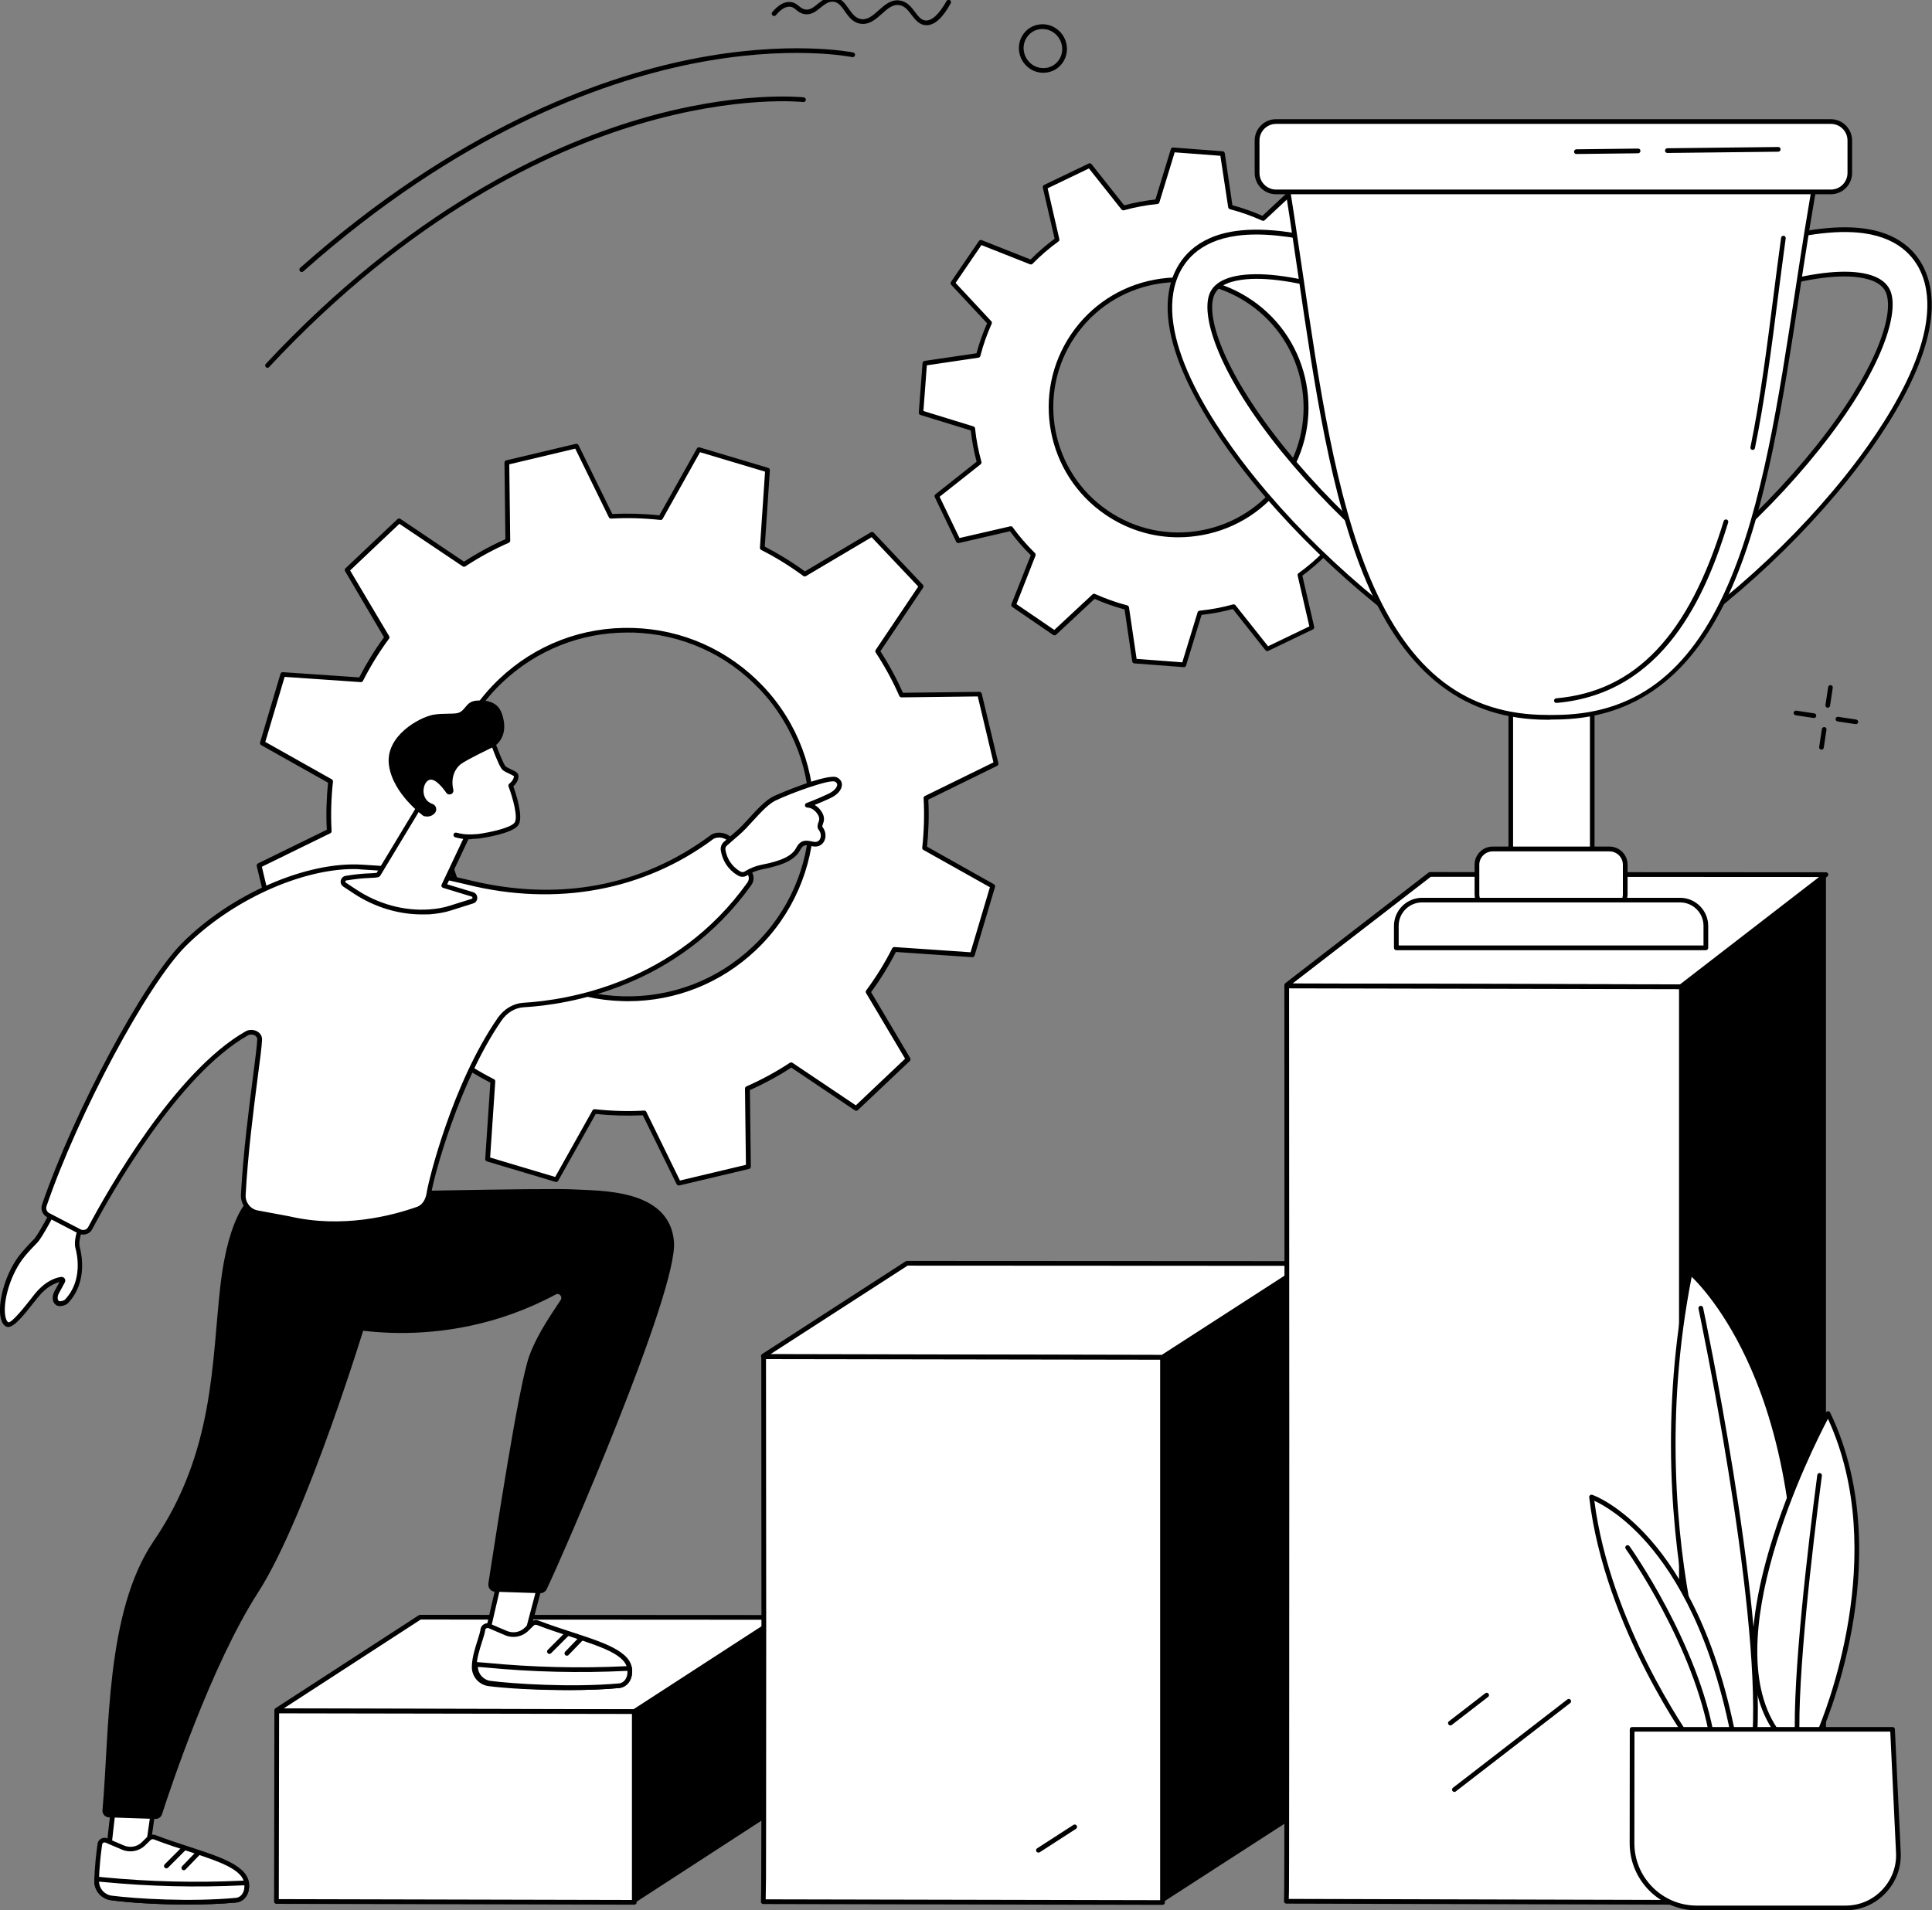 <?xml version="1.0" encoding="utf-8"?>
<!-- Generator: Adobe Illustrator 27.6.1, SVG Export Plug-In . SVG Version: 6.00 Build 0)  -->
<svg version="1.1" xmlns="http://www.w3.org/2000/svg" xmlns:xlink="http://www.w3.org/1999/xlink" x="0px" y="0px"
	 viewBox="0 0 1847.5 1827.1" style="enable-background:new 0 0 1847.5 1827.1;" xml:space="preserve">
<rect x="0" y="0" width="1847.5" height="1827.1" fill="#808080" stroke="none"/>
<style type="text/css">
	.st0{fill:#FFFFFF;}
</style>
<g id="Background">
</g>
<g id="Illustration">
	<g id="Ambition_1_">
		<g>
			<g>
				<path class="st0" d="M880.9,560.6l-47-49.8L769.5,549c-13-9.6-26.5-18-40.6-25.1l5-74.5l-65.6-19.6l-36.6,65.2
					c-15.8-1.8-31.7-2.2-47.6-1.3l-32.9-67.2l-66.6,15.8l0.9,74.7c-14.4,6.3-28.4,13.9-41.9,22.7l-62.1-41.7l-49.7,47l38.2,64.3
					c-9.6,13-17.9,26.5-25,40.6l-74.5-5.1L251,710.6l65.2,36.6c-1.8,15.8-2.2,31.7-1.3,47.6l-67.1,32.9l15.9,66.6l74.7-0.9
					c6.3,14.4,13.9,28.5,22.8,41.9l-41.7,62.1l47,49.8l64.3-38.1c13,9.6,26.5,18,40.6,25.1l-5,74.5l65.6,19.6l36.6-65.2
					c15.8,1.8,31.7,2.2,47.6,1.3l32.9,67.2l66.6-15.8l-0.9-74.7c14.4-6.3,28.4-13.9,41.9-22.7l62.1,41.7l49.7-47l-38.2-64.3
					c9.6-13,17.9-26.5,25-40.6l74.5,5.1l19.5-65.6l-65.2-36.6c1.8-15.8,2.2-31.7,1.3-47.6l67.1-32.9l-15.9-66.6l-74.7,0.9
					c-6.3-14.4-13.9-28.5-22.8-41.9L880.9,560.6z M721.2,907.2c-70.7,66.9-182.2,63.7-249.1-7c-66.9-70.8-63.8-182.3,6.9-249.2
					c70.7-66.9,182.2-63.7,249.1,7C795,728.7,791.9,840.3,721.2,907.2z"/>
				<path d="M649,1133.8c-0.8,0-1.6-0.5-2-1.3l-32.3-65.8c-15,0.7-30.1,0.3-45-1.3l-35.9,63.9c-0.5,0.9-1.6,1.4-2.6,1.1l-65.6-19.6
					c-1-0.3-1.7-1.3-1.6-2.3l4.9-73c-13.2-6.8-26.1-14.7-38.4-23.7l-63,37.4c-0.9,0.5-2.1,0.4-2.8-0.4l-47-49.8
					c-0.7-0.8-0.8-1.9-0.2-2.8l40.8-60.8c-8.3-12.8-15.5-26.1-21.5-39.7l-73.2,0.9c-1,0-2-0.7-2.2-1.7l-15.9-66.6
					c-0.2-1,0.3-2.1,1.2-2.5l65.8-32.2c-0.8-15-0.3-30.1,1.2-45l-63.9-35.9c-0.9-0.5-1.4-1.6-1.1-2.6l19.5-65.6
					c0.3-1,1.2-1.7,2.3-1.6l73,5c6.8-13.2,14.7-26.1,23.7-38.4L330,546.3c-0.5-0.9-0.4-2.1,0.4-2.8l49.7-47c0.8-0.7,1.9-0.8,2.8-0.2
					l60.8,40.9c12.8-8.3,26.1-15.5,39.6-21.5l-0.9-73.2c0-1,0.7-2,1.7-2.2l66.6-15.8c1-0.2,2.1,0.3,2.5,1.2l32.3,65.9
					c15-0.7,30.1-0.3,45,1.3l35.9-63.9c0.5-0.9,1.6-1.4,2.6-1.1l65.6,19.6c1,0.3,1.7,1.3,1.6,2.3l-4.9,73
					c13.2,6.8,26.1,14.7,38.4,23.7l63-37.4c0.9-0.5,2.1-0.4,2.8,0.4l47,49.8c0.7,0.8,0.8,1.9,0.2,2.8l-40.8,60.8
					c8.3,12.8,15.5,26.1,21.5,39.7l73.2-0.9c1,0.1,2,0.7,2.2,1.7l15.9,66.6c0.2,1-0.3,2.1-1.2,2.5l-65.8,32.3
					c0.8,15,0.3,30.1-1.2,45l63.9,35.9c0.9,0.5,1.4,1.6,1.1,2.6l-19.5,65.6c-0.3,1-1.2,1.7-2.3,1.6l-73-5
					c-6.7,13.2-14.7,26.1-23.7,38.4l37.4,63.1c0.5,0.9,0.4,2.1-0.4,2.8l-49.7,47c-0.8,0.7-1.9,0.8-2.8,0.2l-60.8-40.9
					c-12.8,8.3-26.1,15.5-39.6,21.5l0.9,73.2c0,1-0.7,2-1.7,2.2l-66.6,15.8C649.3,1133.8,649.2,1133.8,649,1133.8z M616.1,1062.2
					c0.9,0,1.6,0.5,2,1.3l32.1,65.6l63.1-15l-0.9-72.9c0-0.9,0.5-1.7,1.3-2.1c14.2-6.2,28.2-13.8,41.6-22.6c0.8-0.5,1.7-0.5,2.5,0
					l60.6,40.7l47.1-44.6l-37.3-62.8c-0.5-0.8-0.4-1.8,0.1-2.5c9.5-12.9,17.9-26.4,24.9-40.3c0.4-0.8,1.2-1.3,2.2-1.2l72.7,5
					l18.5-62.2L883,812.9c-0.8-0.4-1.2-1.3-1.1-2.2c1.7-15.6,2.2-31.5,1.3-47.3c0-0.9,0.4-1.7,1.3-2.1l65.5-32.1l-15-63.1l-72.9,0.9
					c-0.8,0-1.7-0.5-2.1-1.3c-6.2-14.2-13.8-28.2-22.6-41.6c-0.5-0.8-0.5-1.7,0-2.5l40.7-60.6l-44.6-47.2L770.7,551
					c-0.8,0.5-1.8,0.4-2.5-0.1c-12.9-9.5-26.4-17.9-40.3-24.9c-0.8-0.4-1.3-1.3-1.2-2.2l4.9-72.7l-62.2-18.6l-35.7,63.7
					c-0.4,0.8-1.3,1.2-2.2,1.1c-15.6-1.7-31.5-2.2-47.2-1.3c-0.9,0-1.7-0.4-2.1-1.3l-32.1-65.6l-63.1,15l0.9,72.9
					c0,0.9-0.5,1.7-1.3,2.1c-14.2,6.2-28.2,13.8-41.6,22.6c-0.8,0.5-1.7,0.5-2.5,0L381.9,501l-47.1,44.6l37.3,62.8
					c0.5,0.8,0.4,1.8-0.1,2.5c-9.5,12.8-17.8,26.4-24.9,40.3c-0.4,0.8-1.2,1.3-2.2,1.2l-72.7-5l-18.5,62.2l63.6,35.8
					c0.8,0.4,1.2,1.3,1.1,2.2c-1.7,15.6-2.2,31.5-1.3,47.3c0,0.9-0.4,1.7-1.3,2.1L250.4,829l15,63.1l72.9-0.9c1,0,1.7,0.5,2.1,1.3
					c6.2,14.2,13.8,28.2,22.6,41.6c0.5,0.8,0.5,1.7,0,2.5l-40.7,60.6l44.6,47.2l62.7-37.2c0.8-0.5,1.8-0.4,2.5,0.1
					c12.9,9.5,26.4,17.9,40.3,24.9c0.8,0.4,1.3,1.3,1.2,2.2l-4.9,72.7l62.2,18.6l35.7-63.7c0.4-0.8,1.3-1.2,2.2-1.1
					c15.6,1.7,31.5,2.2,47.2,1.3C616,1062.2,616,1062.2,616.1,1062.2z M600.4,957.6c-1.7,0-3.4,0-5.2-0.1
					c-47.6-1.3-91.9-21.2-124.7-55.8c-67.6-71.5-64.5-184.7,7-252.4c34.6-32.8,79.9-50.1,127.6-48.7c47.6,1.3,91.9,21.2,124.7,55.8
					c67.6,71.5,64.5,184.7-7,252.4C689.4,940.4,646.1,957.6,600.4,957.6z M599.9,605c-44.6,0-86.8,16.8-119.3,47.5
					c-69.7,65.9-72.7,176.3-6.8,246c31.9,33.8,75.1,53.1,121.6,54.4c46.5,1.3,90.6-15.5,124.4-47.5c69.7-65.9,72.7-176.3,6.8-246
					c-31.9-33.8-75.1-53.1-121.6-54.4C603.3,605.1,601.6,605,599.9,605z"/>
			</g>
			<g>
				<path class="st0" d="M1284.7,200.5l-39.1-26.7l-37.9,35.3c-10.2-4.6-20.6-8.2-31.1-11l-7.6-51.1l-47.3-3.6l-15.1,49.5
					c-11,1.1-21.8,3.2-32.4,6.1l-32.2-40.6l-42.7,20.5l11.6,50.4c-8.8,6.4-17.2,13.6-25,21.6l-48.1-19.1l-26.7,39.1l35.3,37.9
					c-4.6,10.2-8.2,20.6-11,31.1l-51.1,7.5l-3.6,47.3l49.5,15.2c1.1,11,3.2,21.8,6.1,32.4l-40.6,32.1l20.5,42.7l50.4-11.6
					c6.4,8.8,13.6,17.2,21.6,25l-19,48.1l39.1,26.7l37.9-35.3c10.2,4.6,20.6,8.2,31.1,11l7.6,51.1l47.3,3.6l15.1-49.5
					c11-1.1,21.8-3.2,32.4-6.1l32.2,40.6l42.7-20.5l-11.6-50.4c8.8-6.4,17.2-13.6,25-21.6l48.1,19.1l26.7-39.1l-35.3-37.9
					c4.6-10.2,8.2-20.6,11-31.1l51.1-7.5l3.6-47.3l-49.5-15.2c-1.1-11-3.2-21.8-6.1-32.4l40.6-32.1l-20.5-42.7l-50.4,11.6
					c-6.4-8.8-13.6-17.2-21.6-25L1284.7,200.5z M1227.7,458.4c-38,55.6-113.9,69.9-169.5,31.9c-55.7-38-70-113.9-32-169.6
					c38-55.6,113.9-69.9,169.5-31.9C1251.3,326.9,1265.7,402.8,1227.7,458.4z"/>
				<path d="M1132.2,638.1c-0.1,0-0.1,0-0.2,0l-47.3-3.6c-1-0.1-1.9-0.9-2-1.9l-7.3-49.7c-9.7-2.6-19.3-6-28.7-10.1l-36.8,34.3
					c-0.8,0.7-1.9,0.8-2.8,0.2L968,580.5c-0.9-0.6-1.2-1.7-0.8-2.7l18.5-46.7c-7.3-7.2-14-15-19.9-23l-48.9,11.3
					c-1,0.2-2.1-0.3-2.5-1.2l-20.5-42.7c-0.5-0.9-0.2-2.1,0.6-2.7l39.4-31.2c-2.6-9.8-4.5-19.8-5.6-29.9l-48.1-14.8
					c-1-0.3-1.7-1.3-1.6-2.3l3.6-47.3c0.1-1,0.9-1.9,1.9-2.1l49.7-7.3c2.6-9.7,6-19.3,10.1-28.7l-34.3-36.8
					c-0.7-0.8-0.8-1.9-0.2-2.8l26.7-39.1c0.6-0.9,1.7-1.2,2.7-0.8l46.7,18.5c7.2-7.3,15-13.9,23-19.9l-11.3-48.9
					c-0.2-1,0.3-2.1,1.2-2.5l42.7-20.5c0.9-0.5,2.1-0.2,2.7,0.6l31.2,39.4c9.8-2.6,19.8-4.5,29.9-5.6l14.7-48.1
					c0.3-1,1.3-1.7,2.3-1.6l47.3,3.6c1,0.1,1.9,0.9,2,1.9l7.3,49.7c9.7,2.6,19.3,6,28.7,10.1l36.8-34.3c0.8-0.7,1.9-0.8,2.8-0.2
					l39.1,26.7c0.9,0.6,1.2,1.7,0.8,2.7l-18.5,46.7c7.3,7.2,14,15,19.9,23l48.9-11.3c1-0.2,2.1,0.3,2.5,1.2l20.5,42.7
					c0.5,0.9,0.2,2.1-0.6,2.7l-39.4,31.2c2.6,9.8,4.5,19.8,5.6,29.9l48.1,14.7c1,0.3,1.7,1.3,1.6,2.3l-3.6,47.3
					c-0.1,1-0.9,1.9-1.9,2l-49.7,7.3c-2.6,9.7-6,19.3-10.1,28.7l34.3,36.8c0.7,0.8,0.8,1.9,0.2,2.8l-26.7,39.1
					c-0.6,0.9-1.7,1.2-2.7,0.8l-46.7-18.5c-7.2,7.3-15,13.9-23,19.9l11.3,48.9c0.2,1-0.3,2.1-1.2,2.5l-42.7,20.5
					c-0.9,0.5-2.1,0.2-2.7-0.6l-31.2-39.4c-9.8,2.6-19.8,4.5-29.9,5.6l-14.7,48.1C1134,637.5,1133.2,638.1,1132.2,638.1z
					 M1086.9,630.2l43.7,3.3l14.6-47.8c0.3-0.9,1-1.5,1.9-1.6c10.8-1.1,21.6-3.1,32-6c0.9-0.2,1.8,0.1,2.4,0.8l31.1,39.2l39.5-19
					l-11.2-48.6c-0.2-0.9,0.1-1.8,0.9-2.3c8.7-6.3,17-13.4,24.7-21.3c0.6-0.6,1.6-0.8,2.4-0.5l46.5,18.4l24.7-36.2l-34.1-36.6
					c-0.6-0.7-0.8-1.6-0.4-2.4c4.5-10.1,8.2-20.4,10.8-30.8c0.2-0.9,1-1.5,1.8-1.7l49.4-7.3l3.3-43.7l-47.8-14.7
					c-0.9-0.3-1.5-1-1.6-1.9c-1.1-10.8-3.2-21.6-6.1-32c-0.2-0.9,0.1-1.8,0.8-2.4l39.2-31l-19-39.5l-48.6,11.2
					c-0.9,0.2-1.8-0.1-2.3-0.9c-6.3-8.7-13.5-17-21.3-24.7c-0.6-0.6-0.8-1.6-0.5-2.4l18.4-46.5l-36.2-24.7l-36.5,34
					c-0.7,0.6-1.6,0.8-2.4,0.4c-10.1-4.5-20.4-8.2-30.8-10.9c-0.9-0.2-1.5-1-1.7-1.8L1167,149l-43.7-3.3l-14.6,47.8
					c-0.3,0.9-1,1.5-1.9,1.6c-10.8,1.1-21.6,3.1-32,6c-0.9,0.2-1.8-0.1-2.4-0.8l-31.1-39.2l-39.5,19l11.2,48.6
					c0.2,0.9-0.1,1.8-0.9,2.3c-8.7,6.3-17,13.4-24.7,21.3c-0.6,0.6-1.6,0.8-2.4,0.5l-46.5-18.4l-24.7,36.2l34.1,36.6
					c0.6,0.7,0.8,1.6,0.4,2.4c-4.5,10.1-8.2,20.4-10.8,30.8c-0.2,0.9-1,1.5-1.8,1.7l-49.4,7.3l-3.3,43.7l47.8,14.7
					c0.9,0.3,1.5,1,1.6,1.9c1.1,10.8,3.2,21.6,6.1,32c0.2,0.9-0.1,1.8-0.8,2.4l-39.2,31l19,39.5l48.6-11.2c0.9-0.2,1.8,0.1,2.3,0.9
					c6.3,8.7,13.5,17,21.3,24.7c0.6,0.6,0.8,1.6,0.5,2.4L972,577.8l36.2,24.7l36.5-34c0.7-0.6,1.6-0.8,2.4-0.4
					c10.1,4.5,20.4,8.2,30.8,10.9c0.9,0.2,1.5,1,1.7,1.8L1086.9,630.2z M1126.8,513.9c-24.8,0-48.9-7.4-69.8-21.7
					c-56.6-38.6-71.2-116.1-32.6-172.7c18.7-27.4,47-45.9,79.6-52c32.6-6.1,65.7,0.8,93.1,19.5c56.6,38.6,71.2,116.1,32.6,172.7
					c-18.7,27.4-47,45.9-79.6,52C1142.3,513.1,1134.5,513.9,1126.8,513.9z M1127.1,269.8c-7.4,0-14.9,0.7-22.4,2.1
					c-31.4,5.9-58.7,23.7-76.7,50.1c-37.2,54.5-23.1,129.2,31.4,166.4c26.4,18,58.3,24.7,89.7,18.8c31.4-5.9,58.7-23.7,76.7-50.1
					l1.9,1.3l-1.9-1.3c37.2-54.5,23.1-129.2-31.4-166.4C1174.3,276.9,1151,269.8,1127.1,269.8z"/>
			</g>
		</g>
		<g>
			<g>
				<g>
					<path class="st0" d="M744.4,1547.6l-137.8,89.3c-0.1,0.1-0.3,0.1-0.4,0.1l-341.1-0.8c-0.5,0-0.8-0.4-0.4-0.6l136.7-88.7
						c0.1-0.1,0.3-0.1,0.4-0.1L744,1547C744.5,1547,744.8,1547.4,744.4,1547.6z"/>
					<path d="M606.3,1639.3l-341.1-0.8c-1.3,0-2.4-0.8-2.7-1.9c-0.3-1.1,0.1-2.2,1.1-2.9l136.7-88.7c0.5-0.3,1-0.5,1.6-0.5
						l342.1,0.2c1.3,0,2.4,0.8,2.7,1.9c0.3,1.1-0.1,2.2-1.1,2.9c0,0,0,0,0,0l-137.8,89.3C607.4,1639.1,606.8,1639.3,606.3,1639.3z
						 M271.3,1634l334.5,0.8l132-85.6l-335.5-0.2L271.3,1634z M402.7,1548.8L402.7,1548.8C402.7,1548.8,402.7,1548.8,402.7,1548.8z
						 M744.4,1547.6L744.4,1547.6L744.4,1547.6z"/>
				</g>
				<path d="M744.7,1547.1v183.5l-136.8,88.8c-0.5,0.3-1.4,0.1-1.4-0.4v-181.9C606.5,1637.1,742.8,1547.1,744.7,1547.1z"/>
				<g>
					<path class="st0" d="M606.5,1819.5l-342.2-0.8l0.3-182.2l341.9,0.7C606.5,1637.1,606.5,1819.8,606.5,1819.5z"/>
					<path d="M606.5,1821.7C606.5,1821.7,606.5,1821.7,606.5,1821.7l-342.2-0.8c-1.2,0-2.2-1-2.2-2.2l0.3-182.2
						c0-0.6,0.2-1.2,0.7-1.6c0.4-0.4,1-0.7,1.6-0.7l341.9,0.7c1.2,0,2.2,1,2.2,2.2v182.4c0,0.6-0.2,1.2-0.7,1.6
						C607.7,1821.5,607.1,1821.7,606.5,1821.7z M266.6,1816.4l337.7,0.8v-177.9l-337.4-0.6L266.6,1816.4z"/>
				</g>
			</g>
			<g>
				<g>
					<g>
						<path class="st0" d="M1249.2,1209.3l-137.6,88.9l-381.2-0.8c-0.4,0-0.6-0.3-0.3-0.5l137.1-88.6l381.5,0.2
							C1249.4,1208.5,1249.7,1209,1249.2,1209.3z"/>
						<path d="M1111.6,1300.4C1111.6,1300.4,1111.6,1300.4,1111.6,1300.4l-381.2-0.8c-1.2,0-2.3-0.7-2.6-1.8
							c-0.3-1.1,0.1-2.2,1.1-2.8l137.1-88.6c0.4-0.2,0.8-0.4,1.2-0.4l381.5,0.2c1.4,0,2.5,0.8,2.9,2c0.3,1.1-0.1,2.3-1.1,3
							l-137.6,88.9C1112.5,1300.3,1112,1300.4,1111.6,1300.4z M736.9,1295.1l374,0.8l132-85.2l-375-0.2L736.9,1295.1z"/>
					</g>
					<path d="M1249.8,1208.6v521.8l-137.2,88.6c-0.4,0.2-1,0.1-1-0.3v-520.6C1111.6,1298.2,1247.9,1208.6,1249.8,1208.6z"/>
					<g>
						<path class="st0" d="M1111.6,1819.6l-381.7-0.8c0.8,0.5,0.3-521.2,0.3-521.2l381.4,0.7
							C1111.6,1298.2,1111.6,1819.9,1111.6,1819.6z"/>
						<path d="M1111.6,1821.9C1111.6,1821.9,1111.6,1821.9,1111.6,1821.9l-381.7-0.8c-1,0-1.9-0.7-2.2-1.7c-0.1-0.3-0.1-0.6,0-0.9
							c0.8-11.3,0.3-515.7,0.3-520.8c0-0.6,0.2-1.2,0.7-1.6c0.4-0.4,1-0.7,1.6-0.7c0,0,0,0,0,0l381.4,0.7c1.2,0,2.2,1,2.2,2.2v521.4
							c0,0.6-0.2,1.2-0.7,1.6C1112.8,1821.6,1112.2,1821.9,1111.6,1821.9z M732.2,1816.6l377.2,0.8v-516.9l-376.9-0.6
							c0,17.8,0.1,138,0.2,258.2c0,65.1,0,130.3-0.1,179.2c0,24.4-0.1,44.8-0.1,59.1C732.4,1807.4,732.3,1813.3,732.2,1816.6z"/>
					</g>
				</g>
				<path d="M993,1771.9c-0.7,0-1.5-0.4-1.9-1c-0.7-1-0.4-2.4,0.7-3.1l34.7-22.4c1-0.7,2.4-0.4,3.1,0.7c0.7,1,0.4,2.4-0.7,3.1
					l-34.7,22.4C993.9,1771.8,993.5,1771.9,993,1771.9z"/>
			</g>
			<g>
				<g>
					<g>
						<path class="st0" d="M1746.1,836.6l-138.9,107.3l-376.1-1c-0.6,0-0.8-0.5-0.4-0.8l136.8-105.7L1746.1,836.6z"/>
						<path d="M1607.2,946.1C1607.2,946.1,1607.2,946.1,1607.2,946.1l-376.1-1c-1.2,0-2.3-0.8-2.7-1.9c-0.4-1.1,0-2.2,0.9-3
							L1366,834.6c0.4-0.3,0.9-0.5,1.4-0.5l378.7,0.2c1,0,1.8,0.6,2.1,1.5c0.3,0.9,0,1.9-0.8,2.5l-138.9,107.3
							C1608.1,945.9,1607.7,946.1,1607.2,946.1z M1236.1,940.6l370.3,1l133.1-102.8l-371.3-0.2L1236.1,940.6z"/>
					</g>
					<path d="M1746.1,836.6v876.9l-136.8,105.7c-0.5,0.4-1.4,0.1-1.4-0.5v-875C1607.8,943.8,1744.1,836.7,1746.1,836.6z"/>
					<g>
						<path class="st0" d="M1607.8,1819.4l-377.7-1c0.8,0.6,0.3-875.4,0.3-875.4l377.4,0.8
							C1607.8,943.8,1607.8,1819.8,1607.8,1819.4z"/>
						<path d="M1607.8,1821.7C1607.8,1821.7,1607.8,1821.7,1607.8,1821.7l-377.7-1c-1.1,0-2-0.7-2.2-1.8c-0.1-0.3-0.1-0.5,0-0.8
							c0.8-13.7,0.3-866.4,0.3-875.1c0-0.6,0.2-1.2,0.7-1.6c0.4-0.4,1-0.7,1.6-0.7c0,0,0,0,0,0l377.4,0.8c1.2,0,2.2,1,2.2,2.2v875.6
							c0,0.6-0.2,1.2-0.7,1.6C1609,1821.5,1608.4,1821.7,1607.8,1821.7z M1232.4,1816.2l373.2,1V946.1l-372.9-0.8
							c0,23.6,0.1,229.4,0.2,435.3c0,109.4,0,218.8-0.1,300.9c0,41-0.1,75.3-0.1,99.2c0,12-0.1,21.4-0.1,27.8
							C1232.5,1812.1,1232.5,1814.5,1232.4,1816.2z"/>
					</g>
				</g>
				<path d="M1390.8,1713.9c-0.7,0-1.3-0.3-1.8-0.9c-0.8-1-0.6-2.4,0.4-3.1l109.4-84.5c1-0.8,2.4-0.6,3.1,0.4c0.8,1,0.6,2.4-0.4,3.1
					l-109.4,84.5C1391.8,1713.7,1391.3,1713.9,1390.8,1713.9z"/>
				<path d="M1387,1650.3c-0.7,0-1.3-0.3-1.8-0.9c-0.8-1-0.6-2.4,0.4-3.1l34.7-26.8c1-0.8,2.4-0.6,3.1,0.4c0.8,1,0.6,2.4-0.4,3.1
					l-34.7,26.8C1387.9,1650.1,1387.4,1650.3,1387,1650.3z"/>
			</g>
		</g>
		<g>
			<g>
				<g>
					<g>
						<polygon class="st0" points="112.9,1689.1 103.6,1771.6 138.7,1786.2 151.7,1696.3 						"/>
						<path d="M138.7,1788.5c-0.3,0-0.6-0.1-0.9-0.2l-35.1-14.6c-0.9-0.4-1.5-1.3-1.4-2.3l9.3-82.5c0.1-0.6,0.4-1.2,0.9-1.6
							c0.5-0.4,1.1-0.5,1.7-0.4l38.7,7.2c1.2,0.2,2,1.3,1.8,2.5l-12.9,90c-0.1,0.7-0.5,1.3-1.1,1.6
							C139.5,1788.4,139.1,1788.5,138.7,1788.5z M106.1,1770.2l30.9,12.9l12.2-85l-34.2-6.3L106.1,1770.2z"/>
					</g>
					<g>
						<g>
							<path class="st0" d="M95.5,1763.8c-1.1,7.8-2.9,22.3-3,35.4c-0.1,8.2,6,15.1,14.1,16.1c22.9,2.9,74.9,6.2,119.2,2.1
								c3-0.3,8.4-2.5,9.9-10.1c5-25.4-39.2-31.6-87.7-50.1c-1.9-0.7-4-0.3-5.5,1.1l-5.2,5.1c-5.2,5.1-13,6.5-19.7,3.6l-15.9-6.8
								C98.9,1759.2,95.9,1760.9,95.5,1763.8z"/>
							<path d="M179.6,1821.6c-29.8,0-57.6-2-73.3-4.1c-9.3-1.2-16.2-9.1-16.1-18.4c0.2-13.2,2-28,3.1-35.6c0.3-2.1,1.5-3.9,3.4-4.9
								c1.8-1,4-1.2,5.9-0.3l15.9,6.8c5.9,2.5,12.7,1.3,17.2-3.2l5.2-5.1c2.1-2,5.2-2.6,7.9-1.6c11.3,4.3,22.2,7.9,32.7,11.3
								c33.9,11.1,60.6,19.9,56.4,41.3c-1.6,8.1-7.4,11.4-11.9,11.9C210.9,1821,195,1821.6,179.6,1821.6z M99.9,1762.2
								c-0.4,0-0.8,0.1-1.1,0.3c-0.6,0.3-1,0.9-1.1,1.6c0,0,0,0,0,0c-1.1,7.5-2.9,22.1-3,35.1c-0.1,7,5.2,13,12.2,13.9
								c23.7,3,74.8,6.1,118.7,2.1c1.1-0.1,6.4-0.9,7.9-8.3c3.5-17.5-20.4-25.3-53.4-36.2c-10.6-3.5-21.5-7-32.9-11.4
								c-1.1-0.4-2.3-0.2-3.2,0.6l-5.2,5.1c-5.9,5.7-14.6,7.3-22.1,4.1l-15.9-6.8C100.5,1762.3,100.2,1762.2,99.9,1762.2z
								 M95.5,1763.8L95.5,1763.8L95.5,1763.8z"/>
						</g>
						<g>
							<path class="st0" d="M92.5,1797.2c0,0,0,1.3,0,2c-0.1,8.2,6,15.1,14.1,16.1c22.9,2.9,74.9,6.2,119.2,2.1
								c3-0.3,8.4-2.5,9.9-10.1c0.5-2.3,0.2-6.5,0.2-6.5l-3.1,0.2c-44.7,2.2-89.6,1.1-134.2-3.2L92.5,1797.2z"/>
							<path d="M179.6,1821.6c-29.8,0-57.6-2-73.3-4.1c-9.3-1.2-16.2-9.1-16.1-18.4l0-2c0-0.6,0.3-1.2,0.8-1.6
								c0.5-0.4,1.1-0.6,1.7-0.6l6,0.6c44.3,4.3,89.4,5.4,133.9,3.2l3.1-0.2c1.2-0.1,2.3,0.9,2.3,2.1c0,0.5,0.3,4.6-0.2,7.1
								c-1.6,8.1-7.4,11.4-11.9,11.9C210.9,1821,195,1821.6,179.6,1821.6z M94.7,1799.7c0.2,6.8,5.3,12.5,12.2,13.4
								c23.7,3,74.8,6.1,118.7,2.1c1.1-0.1,6.4-0.9,7.9-8.3c0.2-1,0.2-2.4,0.2-3.7l-0.9,0c-44.7,2.2-90,1.1-134.5-3.2L94.7,1799.7z"
								/>
						</g>
						<path d="M159.1,1787c-0.6,0-1.1-0.2-1.6-0.7c-0.9-0.9-0.9-2.3,0-3.2l17-17c0.9-0.9,2.3-0.9,3.2,0c0.9,0.9,0.9,2.3,0,3.2
							l-17,17C160.2,1786.8,159.7,1787,159.1,1787z"/>
						<path d="M175.8,1788.8c-0.6,0-1.1-0.2-1.6-0.6c-0.9-0.9-0.9-2.3-0.1-3.2l13.6-14.1c0.9-0.9,2.3-0.9,3.2-0.1
							c0.9,0.9,0.9,2.3,0.1,3.2l-13.6,14.1C177,1788.5,176.4,1788.8,175.8,1788.8z"/>
					</g>
				</g>
				<path d="M240.4,1145.1c0,0-21.4,12.4-29.7,85.1s-5.6,158.5-63.6,243.5c-46.4,67.9-42.3,182.5-49.1,257.6
					c-0.3,3.6,2.5,6.8,6.1,6.9l44.5,1.5c2.8,0.1,5.4-1.7,6.3-4.4c7.9-24.6,47.5-143.4,91.9-212.2c46.9-72.8,104-261.6,104-261.6
					s-10.6-47.7-12.1-93.5C337.2,1122.3,240.4,1145.1,240.4,1145.1z"/>
				<g>
					<g>
						<polygon class="st0" points="484.5,1482.6 465.8,1563.5 499,1582 522.2,1494.1 						"/>
						<path d="M499,1584.3c-0.4,0-0.8-0.1-1.1-0.3l-33.2-18.6c-0.9-0.5-1.3-1.5-1.1-2.5l18.8-80.9c0.1-0.6,0.5-1.1,1.1-1.4
							c0.5-0.3,1.2-0.4,1.8-0.2l37.6,11.6c1.2,0.4,1.8,1.6,1.5,2.7l-23.2,87.9c-0.2,0.7-0.7,1.2-1.3,1.5
							C499.6,1584.2,499.3,1584.3,499,1584.3z M468.3,1562.3l29.2,16.3l21.9-83l-33.3-10.2L468.3,1562.3z"/>
					</g>
					<g>
						<g>
							<path class="st0" d="M461.8,1558.7c-1.1,7.8-8.1,22.7-8.3,35.7c-0.1,8.2,6,15.1,14.1,16.1c22.9,2.9,80.2,5.8,124.4,1.8
								c3-0.3,8.4-2.5,9.9-10.1c5-25.4-39.2-31.6-87.7-50.1c-1.9-0.7-4-0.3-5.5,1.1l-5.2,5.1c-5.2,5.1-13,6.5-19.7,3.6l-15.9-6.8
								C465.3,1554.1,462.2,1555.8,461.8,1558.7z"/>
							<path d="M542.4,1616.5c-29.9,0-59-1.7-75.1-3.8c-9.3-1.2-16.2-9.1-16.1-18.4c0.1-8.5,3-17.8,5.4-25.2c1.4-4.3,2.5-8,2.9-10.8
								c0.3-2.1,1.5-3.9,3.4-4.9c1.8-1,4-1.2,5.9-0.3l15.9,6.8c5.9,2.5,12.7,1.3,17.2-3.2l5.2-5.1c2.1-2,5.2-2.6,7.9-1.6
								c11.3,4.3,22.2,7.9,32.7,11.3c33.9,11.1,60.6,19.9,56.4,41.3c-1.6,8.1-7.4,11.4-11.9,11.9
								C576.9,1615.9,559.5,1616.5,542.4,1616.5z M466.2,1557.1c-0.4,0-0.8,0.1-1.1,0.3c-0.6,0.3-1,0.9-1.1,1.6
								c-0.4,3.1-1.7,7-3.1,11.5c-2.3,7.1-5.1,16-5.2,23.9c-0.1,7,5.2,13,12.2,13.9c20.8,2.7,78.5,5.9,123.9,1.8
								c1.1-0.1,6.4-0.9,7.9-8.3c3.5-17.5-20.4-25.3-53.4-36.2c-10.6-3.5-21.5-7-32.9-11.4c-1.1-0.4-2.3-0.2-3.1,0.6l-5.2,5.1
								c-5.9,5.7-14.6,7.3-22.1,4.1l-15.9-6.8C466.8,1557.2,466.5,1557.1,466.2,1557.1z M461.8,1558.7L461.8,1558.7L461.8,1558.7z"
								/>
						</g>
						<g>
							<path class="st0" d="M454.8,1591.9c0,0,0,1.3,0,2c-0.1,8.2,6,15.1,14.1,16.1c22.9,2.9,78.9,6.4,123.2,2.4
								c3-0.3,8.4-2.5,9.9-10.1c0.5-2.3,0.2-6.5,0.2-6.5l-3.1,0.2c-44.7,2.2-89.6,1.1-134.2-3.2L454.8,1591.9z"/>
							<path d="M546.7,1616.4c-33.2,0-64.2-2.4-78.1-4.2c-9.3-1.2-16.2-9.1-16.1-18.4l0-2c0-0.6,0.3-1.2,0.7-1.6
								c0.5-0.4,1.1-0.6,1.7-0.6l10.1,0.8c44.4,4.3,89.4,5.4,133.9,3.2l3.1-0.2c1.3,0,2.3,0.9,2.3,2.1c0,0.5,0.3,4.6-0.2,7.1
								c-1.6,8.1-7.4,11.4-11.9,11.9C577.6,1615.9,562,1616.4,546.7,1616.4z M457,1594.3c0.1,6.8,5.3,12.5,12.2,13.4
								c20.1,2.6,76.5,6.5,122.7,2.4c1.1-0.1,6.4-0.9,7.9-8.3c0.2-1,0.2-2.4,0.2-3.7l-0.9,0c-44.7,2.2-90,1.1-134.5-3.2L457,1594.3z
								"/>
						</g>
						<path d="M525.4,1581.9c-0.6,0-1.1-0.2-1.6-0.7c-0.9-0.9-0.9-2.3,0-3.2l17-17c0.9-0.9,2.3-0.9,3.2,0c0.9,0.9,0.9,2.3,0,3.2
							l-17,17C526.6,1581.6,526,1581.9,525.4,1581.9z"/>
						<path d="M542.1,1583.6c-0.6,0-1.1-0.2-1.6-0.6c-0.9-0.9-0.9-2.3-0.1-3.2l13.6-14.1c0.9-0.9,2.3-0.9,3.2-0.1
							c0.9,0.9,0.9,2.3,0.1,3.2l-13.6,14.1C543.3,1583.4,542.7,1583.6,542.1,1583.6z"/>
					</g>
				</g>
				<path d="M315.1,1266.8c0,0,104.8,31.2,216.3-28.7c3.3-1.8,6.8,2,4.8,5.2c-5.6,8.9-21.7,30.7-30,53.4
					c-10.3,28-32.1,172.7-39.2,217.8c-0.6,4.1,2.4,7.8,6.5,7.9l42.9,1.4c2.7,0.1,5.2-1.4,6.4-3.9c15.5-32.2,125.6-285.1,121.7-332.3
					c-4.2-51.1-71.6-48.5-95.9-50c-25.2-1.6-225.8,3.1-225.8,3.1L315.1,1266.8z"/>
			</g>
			<g>
				<g>
					<path class="st0" d="M22.2,1199.8c3.5-4.1,7.9-8.9,11.8-12.7c5-4.9,21.5-37.2,21.5-37.2l29,8.2c0,0-13.6,23.7-10.3,35.5
						c3,11,5.4,34.2-10.7,51.1c-1.8,1.9-5.9,2.5-7.3,2.1c-4.2-1-4.3-6.8-2.2-10.6l5.8-10.7c0.5-0.9-0.3-2.1-1.3-1.9
						c-4.4,0.6-13.9,3.4-23.9,15.8c-7.7,9.5-23,30.7-28.1,27.2C-2.7,1260.3,3.3,1222.3,22.2,1199.8z"/>
					<path d="M7.7,1269.2c-0.9,0-1.8-0.3-2.5-0.8c-2.6-1.7-4.2-5.1-4.9-10c-2-14.9,5.1-42.1,20.1-60.1c3.5-4.1,7.9-9,11.9-12.9
						c3.9-3.8,16.6-27.7,21.1-36.6c0.5-0.9,1.6-1.4,2.6-1.1l29,8.2c0.7,0.2,1.2,0.7,1.5,1.3c0.3,0.6,0.2,1.4-0.1,2
						c-3.6,6.4-12.5,24.9-10.1,33.8c1.5,5.4,7.9,33.2-11.2,53.3c-2.5,2.7-7.5,3.2-9.4,2.8c-2-0.5-3.6-1.8-4.5-3.8
						c-1.3-2.8-0.9-6.9,0.8-10.1l4.9-9c-4.3,1.1-12.3,4.3-20.6,14.6c-1.1,1.4-2.5,3.1-3.9,4.9C21.8,1259.2,13.5,1269.2,7.7,1269.2z
						 M56.7,1152.5c-3.7,7.1-16.5,31.6-21.1,36.1c-3.8,3.8-8.3,8.6-11.6,12.6c0,0,0,0,0,0c-13.8,16.5-21.1,42.6-19.1,56.6
						c0.5,3.5,1.5,5.9,3,6.9c3.3,0.9,16.3-15.6,21.2-21.8c1.4-1.8,2.8-3.5,3.9-5c10.3-12.8,20.3-15.9,25.4-16.6
						c1.3-0.2,2.6,0.4,3.4,1.5c0.8,1.1,0.8,2.5,0.2,3.7l-5.8,10.7c-1.1,2-1.4,4.6-0.7,6.1c0.3,0.7,0.8,1.1,1.4,1.2
						c0.9,0.2,4-0.3,5.2-1.5c17.5-18.3,11.5-44,10.1-49c-2.8-10.3,5.7-28.1,9.2-34.7L56.7,1152.5z M22.2,1199.8L22.2,1199.8
						L22.2,1199.8z"/>
				</g>
				<g>
					<path class="st0" d="M717.3,835.3l-18.7-31.6c-3.1-5.2-12.8-6.8-17.6-3.2C575,879.5,462.4,847.3,445,843.1
						c-43.2-10.3-64.9-11.8-99-13.9c-49.9-3-121.6,25.8-169.9,74.1c-38.4,38.4-103.9,163-133.6,249.5c-1.2,3.6,0.4,7.6,3.8,9.4
						l29.8,15.5c3.8,2,8.4,0.5,10.4-3.2c15.2-28.6,80.9-147.1,149.7-186.2c5.1-2.9,12.7,0.2,12.4,6c-0.9,18.2-12.2,85.7-15.7,148.3
						c-0.5,8.3,5.2,15.6,13.4,17.1l30.1,5.6c52.5,12.2,101.7-1.4,123.4-9.1c6.6-2.4,9.8-8.8,10.9-15.7c1.7-11.6,25-104.3,67.4-165.7
						c5.3-7.7,13.4-13.1,22.8-13.6c37.9-2.2,145.7-17.4,216.1-116C718.9,842.1,719.1,838.3,717.3,835.3z"/>
					<path d="M79.5,1180.8c-1.5,0-3.1-0.4-4.6-1.1l-29.8-15.5c-4.4-2.3-6.5-7.4-4.9-12.1c30.6-89.3,97.1-213.3,134.2-250.4
						c46.5-46.5,118.7-78,171.6-74.7c34.9,2.1,56.7,3.8,99.4,14c0.7,0.2,1.5,0.4,2.5,0.6c85.5,21.2,165.6,6.4,231.6-42.8
						c2.9-2.2,7.3-2.9,11.7-2c4.1,0.8,7.5,3,9.2,5.9l18.7,31.6c2.2,3.8,2,8.6-0.6,12.2c-70,98.1-175.6,114.5-217.8,116.9
						c-8.2,0.5-15.9,5.1-21.1,12.7c-40.4,58.4-64.9,149.6-67.1,164.7c-1.3,8.9-5.7,15.2-12.3,17.5c-24.2,8.6-72.6,21.3-124.6,9.2
						l-30-5.6c-9.2-1.7-15.7-10-15.2-19.4c2.2-40.3,7.6-82,11.5-112.5c2.1-16.4,3.8-29.4,4.1-35.8c0.1-2-1.3-3.2-2.1-3.7
						c-2-1.3-4.9-1.3-6.9-0.2c-67,38.1-130.8,151.5-148.8,185.3C86.6,1178.9,83.1,1180.8,79.5,1180.8z M338.4,831.2
						c-50.9,0-117.2,30.1-160.8,73.7C140.9,941.6,75,1064.7,44.5,1153.6c-0.9,2.6,0.2,5.4,2.7,6.7l29.8,15.5c2.7,1.4,6,0.4,7.4-2.3
						c18.1-34.1,82.5-148.4,150.5-187.1c3.4-1.9,8-1.8,11.4,0.3c2.9,1.8,4.4,4.6,4.3,7.8c-0.3,6.6-2,19.7-4.2,36.2
						c-3.9,30.4-9.3,72.1-11.5,112.2c-0.4,7.1,4.6,13.5,11.5,14.8l30.1,5.6c51,11.9,98.5-0.6,122.2-9c6.4-2.3,8.7-8.9,9.4-14
						c1.5-10.3,24.2-103.6,67.8-166.6c6-8.7,15-14,24.5-14.6c41.5-2.4,145.5-18.5,214.4-115.1c1.5-2.2,1.7-5,0.4-7.3l-18.7-31.6
						c-1.1-1.8-3.4-3.2-6.3-3.8c-3.1-0.6-6.2-0.1-8.1,1.2c-66.2,49.3-149.8,64.8-235.4,43.6c-1-0.2-1.8-0.4-2.4-0.6
						c-42.3-10.1-64-11.8-98.6-13.9C343.4,831.3,340.9,831.2,338.4,831.2z"/>
				</g>
				<g>
					<path class="st0" d="M691.5,813.2c-0.4-2.3,0.4-4.7,2.2-6.3c2.4-2,6.4-5.5,12.3-10.7c10.4-9.1,23.3-27.1,34.6-32.6
						c11.3-5.4,52.3-21.4,58.8-18c6.5,3.4,3.3,11.1-6,15.6c-9.3,4.5-21.4,9.1-21.4,9.1s6.8-0.4,11.8,7.4c5,7.8-1.9,11,1,14.8
						c3.7,5,2.6,10.7-0.3,13.2c-6.8,5.8-15-5.6-21.1,6.2c-4.2,8.2-14.3,13.5-34.6,17.4c-5.5,1-10.7,3.1-15.4,6.1
						c-2,1.2-4.4,1.3-6.4,0.2C702.1,832.9,693.7,826.3,691.5,813.2z"/>
					<path d="M710,838.6c-1.4,0-2.9-0.4-4.1-1.1c-5.2-2.9-14.2-9.9-16.6-24c-0.5-3.1,0.6-6.3,3-8.4c2.4-2,6.4-5.5,12.3-10.6
						c3.7-3.2,7.7-7.6,11.9-12.2c7.7-8.4,15.6-17,23.2-20.7c4.8-2.3,52.2-22.5,60.8-18c3,1.6,4.7,4.1,4.6,7.1
						c-0.1,4.6-4.2,9.4-10.7,12.5c-5.1,2.4-11.1,5-15.4,6.7c2.2,1.2,4.6,3.2,6.7,6.5c3.5,5.4,2.1,9.3,1.2,11.8
						c-0.7,1.9-0.7,2.3-0.3,2.9c4.5,5.9,3.1,13.1-0.7,16.3c-3.7,3.2-7.8,2.3-11.1,1.6c-4.2-0.9-6.7-1.4-9.5,3.8
						c-4.7,9.1-15.5,14.6-36.2,18.6c-5.1,1-10,2.9-14.6,5.8C713.2,838.2,711.6,838.6,710,838.6z M693.7,812.8
						c2.1,12.2,9.9,18.3,14.4,20.8c1.3,0.7,2.9,0.7,4.1-0.1c5.1-3.2,10.5-5.3,16.1-6.4c19.2-3.7,29.1-8.5,33.1-16.2
						c4.3-8.3,10.1-7.1,14.4-6.2c3.2,0.7,5.3,1,7.2-0.7c1.9-1.6,3.2-6,0-10.2c-2-2.6-1.1-5.1-0.4-7.1c0.8-2.2,1.6-4.3-0.7-7.9
						c-4.2-6.5-9.5-6.4-9.8-6.4c-1.1,0-2.1-0.7-2.3-1.8c-0.2-1.1,0.4-2.2,1.4-2.5c0.1,0,12.1-4.6,21.2-9c5.6-2.7,8.1-6.2,8.2-8.5
						c0-0.5,0-1.9-2.2-3c-4.8-2.5-41.9,10.9-56.8,18.1c-6.8,3.3-14.4,11.6-21.8,19.7c-4.3,4.7-8.4,9.2-12.3,12.6
						c-5.9,5.2-9.9,8.6-12.3,10.7C694,809.6,693.4,811.2,693.7,812.8z"/>
				</g>
			</g>
			<g>
				<g>
					<path class="st0" d="M417.7,743.6l-56,92.9c-0.8,1.1-9,0.8-18.3,1.7c-4.3,0.4-8.9,1.1-12.6,1.7c-3.1,0.5-4,4.5-1.3,6.2l10,6.6
						c21,13.9,46,21.1,71.1,19.4c7-0.5,13.7-1.6,19.7-3.5l21.5-6.8c3.2-1,3.2-5.6,0-6.6l-27.3-8.3l23.1-49L417.7,743.6z"/>
					<path d="M403.5,874.6c-22.6,0-45.5-7-65.2-20l-10-6.6c-2-1.3-2.9-3.6-2.4-5.9c0.5-2.3,2.3-4,4.6-4.4c4.7-0.8,9-1.3,12.7-1.7
						c3.8-0.4,7.5-0.6,10.5-0.7c2.5-0.1,5.3-0.3,6.5-0.5l55.7-92.3c0.4-0.7,1.1-1.1,2-1.1c0.8,0,1.5,0.5,1.9,1.2l29.7,54.6
						c0.3,0.6,0.4,1.4,0.1,2l-22,46.6l24.8,7.5c2.4,0.7,4,2.9,4,5.4c0,2.5-1.5,4.7-4,5.4l-21.5,6.8c-6,1.9-12.7,3-20.2,3.6
						C408.4,874.6,405.9,874.6,403.5,874.6z M417.6,748.1l-54,89.5c-1.2,1.7-3.3,1.8-9.7,2.1c-2.9,0.1-6.5,0.3-10.2,0.7
						c-3.6,0.4-7.8,0.9-12.5,1.7c-0.7,0.1-0.9,0.7-1,0.9c-0.1,0.2-0.1,0.8,0.5,1.2l10,6.6c21,13.9,45.8,20.7,69.8,19
						c7.1-0.5,13.5-1.6,19.1-3.4l21.4-6.7c0.8-0.2,0.8-0.9,0.8-1.1c0-0.3-0.1-0.9-0.8-1.1l-27.3-8.3c-0.6-0.2-1.1-0.6-1.4-1.2
						c-0.3-0.6-0.3-1.3,0-1.9l22.6-47.9L417.6,748.1z"/>
				</g>
				<path class="st0" d="M442.7,800.1c2.9,0.4,6,0.5,9.1,0.3l5.5-0.3c0,0,31.7-4.2,36.8-12.1c5.1-7.9-5.7-36.4-5.7-36.4
					c4.9-3.8,6-8.6,5-10.3c-1-1.6-8.1-4.1-11-6.2c-2.3-1.7-7.6-15.4-9.8-21.3c0,0-4.2-23.2-41.3-20.2c-85.2,6.9-23.9,85.7-23.9,85.7
					c1.3,1.5,2.7,3,4.1,4.4L442.7,800.1z"/>
				<path d="M449.1,802.7c-4.7,0-9.4-0.6-13.8-1.9c-1.2-0.3-1.9-1.6-1.6-2.8c0.3-1.2,1.6-1.9,2.8-1.6c4.9,1.4,10,1.9,15.2,1.6
					l5.5-0.3c11.7-1.6,31.7-6,35-11.1c3.3-5-1.9-23.8-5.9-34.4c-0.3-0.9-0.1-2,0.7-2.6c3.8-3,4.7-6.5,4.4-7.3
					c-0.4-0.4-2.9-1.6-4.6-2.4c-2.2-1-4.4-2.1-5.8-3.2c-2.1-1.5-5-7.6-10.6-22.3c-0.1-0.1-0.1-0.3-0.1-0.4
					c-0.2-0.9-4.4-21.1-38.9-18.3c-21,1.7-34.4,7.7-39.8,18c-9.2,17.3,5.4,43.1,14.1,58.5l0.8,1.4c0.6,1.1,0.2,2.4-0.9,3.1
					c-1.1,0.6-2.4,0.2-3.1-0.9l-0.8-1.4c-9.2-16.2-24.5-43.4-14.2-62.8c6.2-11.6,20.8-18.5,43.4-20.3c36.6-3,43,19.1,43.7,21.7
					c5.8,15.2,8.1,19.3,9,20.1c1.1,0.8,3.2,1.8,5.1,2.7c3.5,1.7,5.5,2.7,6.4,4.1c1.7,2.7,0.4,8-4.2,12.2c2.3,6.5,9.9,29.2,4.9,36.9
					c-5.5,8.5-35,12.6-38.4,13.1l-5.7,0.3C451,802.7,450.1,802.7,449.1,802.7z"/>
				<path d="M413.9,683.7c9.3-1.8,19.9-0.4,24.4-1.9c7.3-2.5,7.1-10.9,17.4-11.7c9-0.7,17.5,1,22,7.9c0.8,1.2,1.4,2.4,2,3.9
					c7.1,19.6-2.7,29-7.1,32.1c0,0-27.6,13.2-32.3,17.1c-4.5,3.6-9.7,12-6.8,24.3c0.4,1.6-0.4,3.2-1.8,4c-1.7,0.9-3.8,0.5-4.9-1.1
					c-3.4-4.9-10.9-14.5-16.5-12.3c-6.5,2.6-8.7,18.9,3.2,22.9c3.7,1.2,4.9,6,2.2,8.9c-2.2,2.4-5.6,4-10.6,2.7
					c0,0-29.7-21.2-33.2-49C368.4,703.5,401.5,686.1,413.9,683.7z"/>
			</g>
		</g>
		<g>
			<g>
				<rect x="1444.7" y="659.3" class="st0" width="77.9" height="207.8"/>
				<path d="M1522.6,869.4h-77.9c-1.2,0-2.2-1-2.2-2.2V659.3c0-1.2,1-2.2,2.2-2.2h77.9c1.2,0,2.2,1,2.2,2.2v207.8
					C1524.9,868.4,1523.8,869.4,1522.6,869.4z M1446.9,864.9h73.5V661.6h-73.5V864.9z"/>
			</g>
			<g>
				<path class="st0" d="M1539.1,870.3h-111.7c-8.3,0-15-6.7-15-15v-28.2c0-8.3,6.7-15,15-15h111.7c8.3,0,15,6.7,15,15v28.2
					C1554.1,863.6,1547.4,870.3,1539.1,870.3z"/>
				<path d="M1539.1,872.5h-111.7c-9.5,0-17.3-7.7-17.3-17.3v-28.2c0-9.5,7.7-17.3,17.3-17.3h111.7c9.5,0,17.3,7.7,17.3,17.3v28.2
					C1556.3,864.8,1548.6,872.5,1539.1,872.5z M1427.4,814.3c-7,0-12.8,5.7-12.8,12.8v28.2c0,7,5.7,12.8,12.8,12.8h111.7
					c7,0,12.8-5.7,12.8-12.8v-28.2c0-7-5.7-12.8-12.8-12.8H1427.4z"/>
			</g>
			<g>
				<path class="st0" d="M1631.2,906.5h-296v-21c0-13.6,11-24.7,24.7-24.7h246.7c13.6,0,24.7,11,24.7,24.7V906.5z"/>
				<path d="M1631.2,908.8h-296c-1.2,0-2.2-1-2.2-2.2v-21c0-14.8,12.1-26.9,26.9-26.9h246.7c14.8,0,26.9,12.1,26.9,26.9v21
					C1633.5,907.8,1632.5,908.8,1631.2,908.8z M1337.5,904.3H1629v-18.8c0-12.4-10.1-22.4-22.4-22.4h-246.7
					c-12.4,0-22.4,10.1-22.4,22.4V904.3z"/>
			</g>
			<g>
				<path class="st0" d="M1423.5,649.2c-81.8-45.9-163.5-115.2-224.3-190.1c-37.3-46-96.8-132.1-76.2-191.7
					c6-17.2,21.1-38.9,59.5-44.1c27.9-3.8,65.5,1.5,112,15.7l-10.1,41c-41.6-12.7-74.3-17.6-97.2-14.5c-15.7,2.2-25.3,7.9-28.5,17.2
					c-7.6,22,10.8,76.2,68.9,147.9c57.7,71.2,135.4,137,213.2,180.7L1423.5,649.2z"/>
				<path d="M1423.5,651.4c-0.4,0-0.8-0.1-1.1-0.3c-82-46.1-164-115.6-224.9-190.7c-37.6-46.4-97.6-133.2-76.6-193.9
					c6.2-17.8,21.8-40.2,61.3-45.6c28.2-3.9,66.2,1.4,112.9,15.8c1.1,0.3,1.8,1.5,1.5,2.7l-10.1,41c-0.1,0.6-0.5,1.1-1.1,1.4
					c-0.5,0.3-1.2,0.4-1.8,0.2c-41.3-12.7-73.7-17.5-96.2-14.4c-14.8,2-23.8,7.3-26.7,15.7c-7.4,21.4,10.9,74.8,68.5,145.8
					c57.6,71,135,136.6,212.5,180.1c1,0.6,1.4,1.8,0.9,2.9l-17.2,38c-0.3,0.6-0.7,1-1.3,1.2C1423.9,651.4,1423.7,651.4,1423.5,651.4
					z M1201.3,224.3c-6.6,0-12.8,0.4-18.6,1.2c-37.3,5.1-51.9,26-57.7,42.6c-20.3,58.6,38.8,143.9,75.8,189.6
					c60.1,74,140.7,142.6,221.5,188.4l15.3-33.9c-77.4-43.8-154.5-109.4-212-180.2c-58.7-72.4-77.1-127.5-69.3-150.1
					c3.5-10.1,13.7-16.4,30.4-18.7c22.8-3.1,55,1.5,95.9,13.9l9.1-36.6C1256.2,229.7,1225.9,224.3,1201.3,224.3z"/>
			</g>
			<g>
				<path class="st0" d="M1545.5,646.8c80.4-45.9,160.9-115.2,220.7-190.1c36.7-46,95.3-132.1,75-191.7
					c-5.9-17.2-20.8-38.9-58.5-44.1c-27.4-3.8-64.5,1.5-110.2,15.7l10,41c40.9-12.7,73.1-17.6,95.6-14.5
					c15.5,2.2,24.9,7.9,28.1,17.2c7.5,22-10.6,76.2-67.8,147.9c-56.8,71.2-133.2,137-209.7,180.7L1545.5,646.8z"/>
				<path d="M1545.5,649.1c-0.2,0-0.5,0-0.7-0.1c-0.6-0.2-1.1-0.6-1.4-1.2l-16.9-38c-0.5-1.1-0.1-2.3,0.9-2.9
					c76.2-43.5,152.4-109.2,209.1-180.1c56.7-71,74.7-124.4,67.4-145.8c-2.9-8.4-11.7-13.7-26.3-15.7c-22.2-3.1-54,1.8-94.6,14.4
					c-0.6,0.2-1.2,0.1-1.8-0.2c-0.5-0.3-0.9-0.8-1.1-1.4l-10-41c-0.3-1.1,0.4-2.3,1.5-2.7c46-14.3,83.4-19.6,111.1-15.8
					c38.9,5.4,54.3,27.8,60.3,45.6c20.7,60.7-38.3,147.5-75.3,193.8c-60,75.1-140.6,144.6-221.3,190.7
					C1546.2,649,1545.9,649.1,1545.5,649.1z M1531.4,609.8l15.1,33.8c79.5-45.8,158.8-114.3,217.9-188.3
					c36.4-45.6,94.6-131,74.6-189.6c-5.7-16.6-20.1-37.5-56.7-42.6c-26.7-3.7-62.7,1.3-107.2,15l8.9,36.6
					c40.2-12.3,71.9-17,94.3-13.9c16.4,2.3,26.4,8.6,29.9,18.7c7.7,22.6-10.4,77.7-68.2,150C1683.5,500.4,1607.5,566,1531.4,609.8z"
					/>
			</g>
			<g>
				<path class="st0" d="M1483.8,686.1c208.1,2.3,210.3-293.3,255.1-528.7l-511.7-1.9C1268.5,397.7,1276.1,690,1483.8,686.1z"/>
				<path d="M1479.7,688.4c-78.6,0-135.2-43.2-173-131.9c-34-79.9-49.9-188.5-65.3-293.6c-5.2-35.4-10.5-72.1-16.5-107.1
					c-0.1-0.7,0.1-1.3,0.5-1.8c0.4-0.5,1.1-0.9,1.7-0.8l511.7,1.9c0.7,0,1.3,0.3,1.7,0.8c0.4,0.5,0.6,1.2,0.5,1.8
					c-7.6,40.1-14.1,82.7-20.4,123.9c-15.3,100.2-31.1,203.8-64.4,280c-37.2,85.2-92.9,126.6-170,126.6c-0.8,0-1.6,0-2.4,0
					C1482.5,688.4,1481.1,688.4,1479.7,688.4z M1229.8,157.7c5.8,34.2,11,70,16.1,104.5c15.3,104.8,31.2,213.1,65,292.5
					c37.5,88,91.2,129.1,168.7,129.1c1.4,0,2.8,0,4.2,0c0,0,0,0,0.1,0c0.8,0,1.7,0,2.5,0c76.2,0,128.9-39.4,165.8-124
					c33.1-75.7,48.9-179,64.1-278.9c6.2-40.3,12.5-82,19.9-121.4L1229.8,157.7z"/>
			</g>
			<path d="M1676.1,430.3c-0.2,0-0.3,0-0.5,0c-1.2-0.2-2-1.4-1.7-2.6c9.5-46.2,15.9-96.6,22.1-145.4c2.3-18,4.7-36.7,7.2-54.9
				c0.2-1.2,1.3-2.1,2.5-1.9c1.2,0.2,2.1,1.3,1.9,2.5c-2.5,18.2-4.9,36.8-7.2,54.8c-6.2,48.8-12.7,99.4-22.2,145.7
				C1678,429.6,1677.1,430.3,1676.1,430.3z"/>
			<path d="M1488.3,672.3c-1.2,0-2.1-0.9-2.2-2c-0.1-1.2,0.8-2.3,2-2.4c76-6.6,126.9-60.4,160.2-169.5c0.4-1.2,1.6-1.9,2.8-1.5
				c1.2,0.4,1.9,1.6,1.5,2.8c-21.3,69.8-61.5,163.7-164.1,172.6C1488.4,672.3,1488.3,672.3,1488.3,672.3z"/>
			<g>
				<path class="st0" d="M1750.7,183.6h-530.5c-10,0-18.2-8.1-18.2-18.2v-31c0-10,8.1-18.2,18.2-18.2h530.5c10,0,18.2,8.1,18.2,18.2
					v31C1768.9,175.5,1760.8,183.6,1750.7,183.6z"/>
				<path d="M1750.7,185.8h-530.5c-11.3,0-20.4-9.2-20.4-20.4v-31c0-11.3,9.2-20.4,20.4-20.4h530.5c11.3,0,20.4,9.2,20.4,20.4v31
					C1771.1,176.7,1762,185.8,1750.7,185.8z M1220.3,118.5c-8.8,0-15.9,7.1-15.9,15.9v31c0,8.8,7.1,15.9,15.9,15.9h530.5
					c8.8,0,15.9-7.1,15.9-15.9v-31c0-8.8-7.1-15.9-15.9-15.9H1220.3z"/>
			</g>
			<path d="M1594.4,146.3c-1.2,0-2.2-1-2.2-2.2c0-1.2,1-2.3,2.2-2.3l106.1-1.2c0,0,0,0,0,0c1.2,0,2.2,1,2.2,2.2c0,1.2-1,2.3-2.2,2.3
				L1594.4,146.3C1594.4,146.3,1594.4,146.3,1594.4,146.3z"/>
			<path d="M1507.4,147.3c-1.2,0-2.2-1-2.2-2.2c0-1.2,1-2.3,2.2-2.3l59.1-0.7c0,0,0,0,0,0c1.2,0,2.2,1,2.2,2.2c0,1.2-1,2.3-2.2,2.3
				L1507.4,147.3C1507.5,147.3,1507.4,147.3,1507.4,147.3z"/>
		</g>
		<g>
			<g>
				<g>
					<path class="st0" d="M1655.6,1679.8c0,0-92-201.6-39.2-463c0,0,142.6,119.5,91.2,463H1655.6z"/>
					<path d="M1707.5,1682h-51.9c-0.9,0-1.7-0.5-2-1.3c-0.2-0.5-23.3-51.6-39.6-134c-15-76-27.2-195,0.2-330.4
						c0.2-0.8,0.7-1.4,1.5-1.7c0.7-0.3,1.6-0.1,2.2,0.4c1.5,1.2,36.4,31.1,65.5,103.6c26.8,66.7,53.1,183.5,26.4,361.5
						C1709.6,1681.2,1708.6,1682,1707.5,1682z M1657,1677.5h48.6c26-175.9,0-291.3-26.5-357.2c-23.9-59.6-52.4-90.4-61.4-99.1
						c-26.2,133-14.2,249.7,0.6,324.6C1633.1,1620.3,1653.4,1669.1,1657,1677.5z"/>
				</g>
				<path d="M1678.1,1661c0,0-0.1,0-0.1,0c-1.2-0.1-2.2-1.1-2.1-2.4c7-129-51.1-404.2-51.7-406.9c-0.3-1.2,0.5-2.4,1.7-2.7
					c1.2-0.3,2.4,0.5,2.7,1.7c0.6,2.8,58.8,278.5,51.8,408.1C1680.2,1660.1,1679.2,1661,1678.1,1661z"/>
			</g>
			<g>
				<g>
					<path class="st0" d="M1748.1,1352c0,0-118.5,214.1-47.2,306.8h38.1C1739,1658.8,1815.2,1491.4,1748.1,1352z"/>
					<path d="M1739,1661h-38.1c-0.7,0-1.4-0.3-1.8-0.9c-30-39-31.2-103-3.5-190.2c20.5-64.6,50.2-118.5,50.5-119
						c0.4-0.7,1.2-1.2,2-1.2c0.8,0,1.6,0.5,2,1.3c34.9,72.5,30.6,152.6,20.8,207c-10.6,58.9-29.7,101.2-29.9,101.6
						C1740.7,1660.5,1739.9,1661,1739,1661z M1702,1656.5h35.6c6.8-15.8,70-170,10.4-299.5C1732.5,1386.3,1639,1572.5,1702,1656.5z"
						/>
				</g>
				<path d="M1718.7,1666.7c-1.2,0-2.2-0.9-2.2-2.2c-2.4-60.9,12.3-185.1,21.3-253.7c0.2-1.2,1.3-2.1,2.5-1.9
					c1.2,0.2,2.1,1.3,1.9,2.5c-9,68.5-23.6,192.4-21.3,252.9C1721,1665.6,1720,1666.6,1718.7,1666.7
					C1718.7,1666.7,1718.7,1666.7,1718.7,1666.7z"/>
			</g>
			<g>
				<g>
					<path class="st0" d="M1521.8,1431.8c0,0,101,34.4,137.5,238.4h-39.7C1619.6,1670.2,1536.8,1558.2,1521.8,1431.8z"/>
					<path d="M1659.4,1672.4h-39.7c-0.7,0-1.4-0.3-1.8-0.9c-0.8-1.1-83.4-113.9-98.2-239.4c-0.1-0.8,0.2-1.5,0.8-2
						c0.6-0.5,1.4-0.6,2.1-0.4c1.1,0.4,26.2,9.2,56,43.4c27.4,31.3,64,90.9,83,196.7c0.1,0.7-0.1,1.3-0.5,1.8
						C1660.6,1672.1,1660,1672.4,1659.4,1672.4z M1620.8,1667.9h35.9c-18.9-102.9-54.5-161-81.2-191.6
						c-22.8-26.2-43.1-37.3-50.9-40.9C1539.7,1552.2,1613,1657.1,1620.8,1667.9z"/>
				</g>
				<path d="M1637.6,1666.7c-1.1,0-2-0.8-2.2-1.9c-15-90.9-80.1-182.4-80.8-183.4c-0.7-1-0.5-2.4,0.5-3.1c1-0.7,2.4-0.5,3.1,0.5
					c0.7,0.9,66.3,93.3,81.6,185.2c0.2,1.2-0.6,2.4-1.8,2.6C1637.9,1666.7,1637.8,1666.7,1637.6,1666.7z"/>
			</g>
			<g>
				<path class="st0" d="M1560.8,1654h249.1l5.6,117.8c1.4,28.9-21.7,53.1-50.6,53.1h-142.2c-34.2,0-61.9-27.8-61.9-62L1560.8,1654z
					"/>
				<path d="M1764.8,1827.1h-142.2c-17.1,0-33.3-6.7-45.4-18.8c-12.1-12.1-18.8-28.3-18.8-45.4l0.1-108.9c0-1.2,1-2.2,2.2-2.2h249.1
					c1.2,0,2.2,0.9,2.2,2.1l5.6,117.8c0.7,14.6-4.5,28.4-14.6,39C1793,1821.3,1779.5,1827.1,1764.8,1827.1z M1563,1656.2l-0.1,106.7
					c0,15.9,6.2,30.9,17.5,42.2c11.3,11.3,26.3,17.5,42.2,17.5h142.2c13.4,0,25.8-5.3,35-15c9.2-9.7,14-22.4,13.3-35.7l-5.5-115.7
					H1563z"/>
			</g>
		</g>
		<g>
			<g>
				<path d="M255.8,351.8c-0.5,0-1.1-0.2-1.5-0.6c-0.9-0.8-1-2.3-0.1-3.2c136.5-146.4,269-207.9,356.1-233.7
					C704.8,86.2,768,93,768.6,93.1c1.2,0.1,2.1,1.3,2,2.5c-0.1,1.2-1.3,2.1-2.5,2c-0.6-0.1-63.1-6.8-156.9,21.1
					c-86.5,25.7-218.2,86.8-353.9,232.4C257,351.5,256.4,351.8,255.8,351.8z"/>
				<path d="M288.5,260.2c-0.6,0-1.2-0.3-1.7-0.8c-0.8-0.9-0.7-2.3,0.2-3.2C436.3,123.6,572,74.7,659.6,56.9
					c95.1-19.2,155.7-6.8,156.3-6.7c1.2,0.3,2,1.4,1.7,2.7c-0.3,1.2-1.4,2-2.7,1.7c-0.6-0.1-60.5-12.4-154.7,6.7
					C573.2,79,438.4,127.7,290,259.6C289.5,260,289,260.2,288.5,260.2z"/>
				<path d="M886,24.1c-0.3,0-0.5,0-0.8,0c-6.3-0.4-9.9-5.2-13.5-9.8c-3.3-4.4-6.4-8.5-11.7-9.4c-6.3-1-11.4,3.5-16.7,8.3
					c-5.9,5.3-12,10.7-20.4,9.5c-7.4-1.1-11.5-6.8-15-11.9c-3.4-4.9-6.4-9-11.6-9.2c-4.4-0.1-7.9,2.7-11.6,5.7
					c-4.3,3.5-9.2,7.5-15.9,6.1c-3.5-0.7-5.7-2.5-7.6-4.1c-1.9-1.6-3.4-2.8-6-2.9c-4.1-0.2-8.6,2.5-13.2,8.1c-0.8,1-2.2,1.1-3.2,0.3
					c-1-0.8-1.1-2.2-0.3-3.2c5.6-6.7,11.2-10,16.9-9.7c4.1,0.2,6.5,2.2,8.6,3.9c1.7,1.4,3.3,2.7,5.7,3.2c4.6,1,8.1-1.9,12.2-5.2
					c4-3.2,8.5-6.9,14.5-6.7c7.4,0.2,11.3,5.8,15.1,11.1c3.4,4.8,6.5,9.2,12,10.1c6.3,0.9,11.3-3.6,16.7-8.4
					c5.9-5.3,12.1-10.8,20.4-9.4c7,1.1,11,6.4,14.5,11.1c3.2,4.2,5.9,7.8,10.1,8c6,0.4,12.9-6.1,20-18.7c0.6-1.1,2-1.5,3.1-0.8
					c1.1,0.6,1.5,2,0.8,3.1C901.4,17.2,893.8,24.1,886,24.1z"/>
			</g>
			<g>
				<path d="M1747.8,676.9c-0.1,0-0.2,0-0.3,0c-1.2-0.2-2.1-1.3-1.9-2.5l2.6-17.2c0.2-1.2,1.3-2.1,2.5-1.9c1.2,0.2,2.1,1.3,1.9,2.5
					L1750,675C1749.8,676.1,1748.9,676.9,1747.8,676.9z"/>
				<path d="M1741.8,717c-0.1,0-0.2,0-0.3,0c-1.2-0.2-2.1-1.3-1.9-2.5l2.6-17.2c0.2-1.2,1.3-2.1,2.5-1.9c1.2,0.2,2.1,1.3,1.9,2.5
					l-2.6,17.2C1743.8,716.2,1742.9,717,1741.8,717z"/>
				<path d="M1734.6,686.7c-0.1,0-0.2,0-0.3,0l-17.2-2.6c-1.2-0.2-2.1-1.3-1.9-2.5c0.2-1.2,1.3-2.1,2.5-1.9l17.2,2.6
					c1.2,0.2,2.1,1.3,1.9,2.5C1736.7,685.9,1735.7,686.7,1734.6,686.7z"/>
				<path d="M1774.7,692.6c-0.1,0-0.2,0-0.3,0l-17.2-2.6c-1.2-0.2-2.1-1.3-1.9-2.5c0.2-1.2,1.3-2.1,2.5-1.9l17.2,2.6
					c1.2,0.2,2.1,1.3,1.9,2.5C1776.8,691.8,1775.8,692.6,1774.7,692.6z"/>
			</g>
			<path d="M997.6,69.6c-5.1,0-10-1.7-14.1-4.9c-10.1-7.8-12.2-22.4-4.6-32.5c3.6-4.9,9-8,15-8.8c6.1-0.8,12.2,0.8,17.2,4.7
				c10.1,7.8,12.2,22.4,4.6,32.5c-3.6,4.9-9,8-15,8.8C999.7,69.5,998.6,69.6,997.6,69.6z M982.5,34.9c-6.1,8.1-4.4,19.9,3.8,26.3
				c4,3.1,8.9,4.4,13.8,3.8c4.8-0.6,9.1-3.1,12-7c6.1-8.1,4.4-19.9-3.8-26.3c-4-3.1-8.9-4.4-13.8-3.8
				C989.7,28.5,985.4,31,982.5,34.9z"/>
		</g>
	</g>
</g>
</svg>
